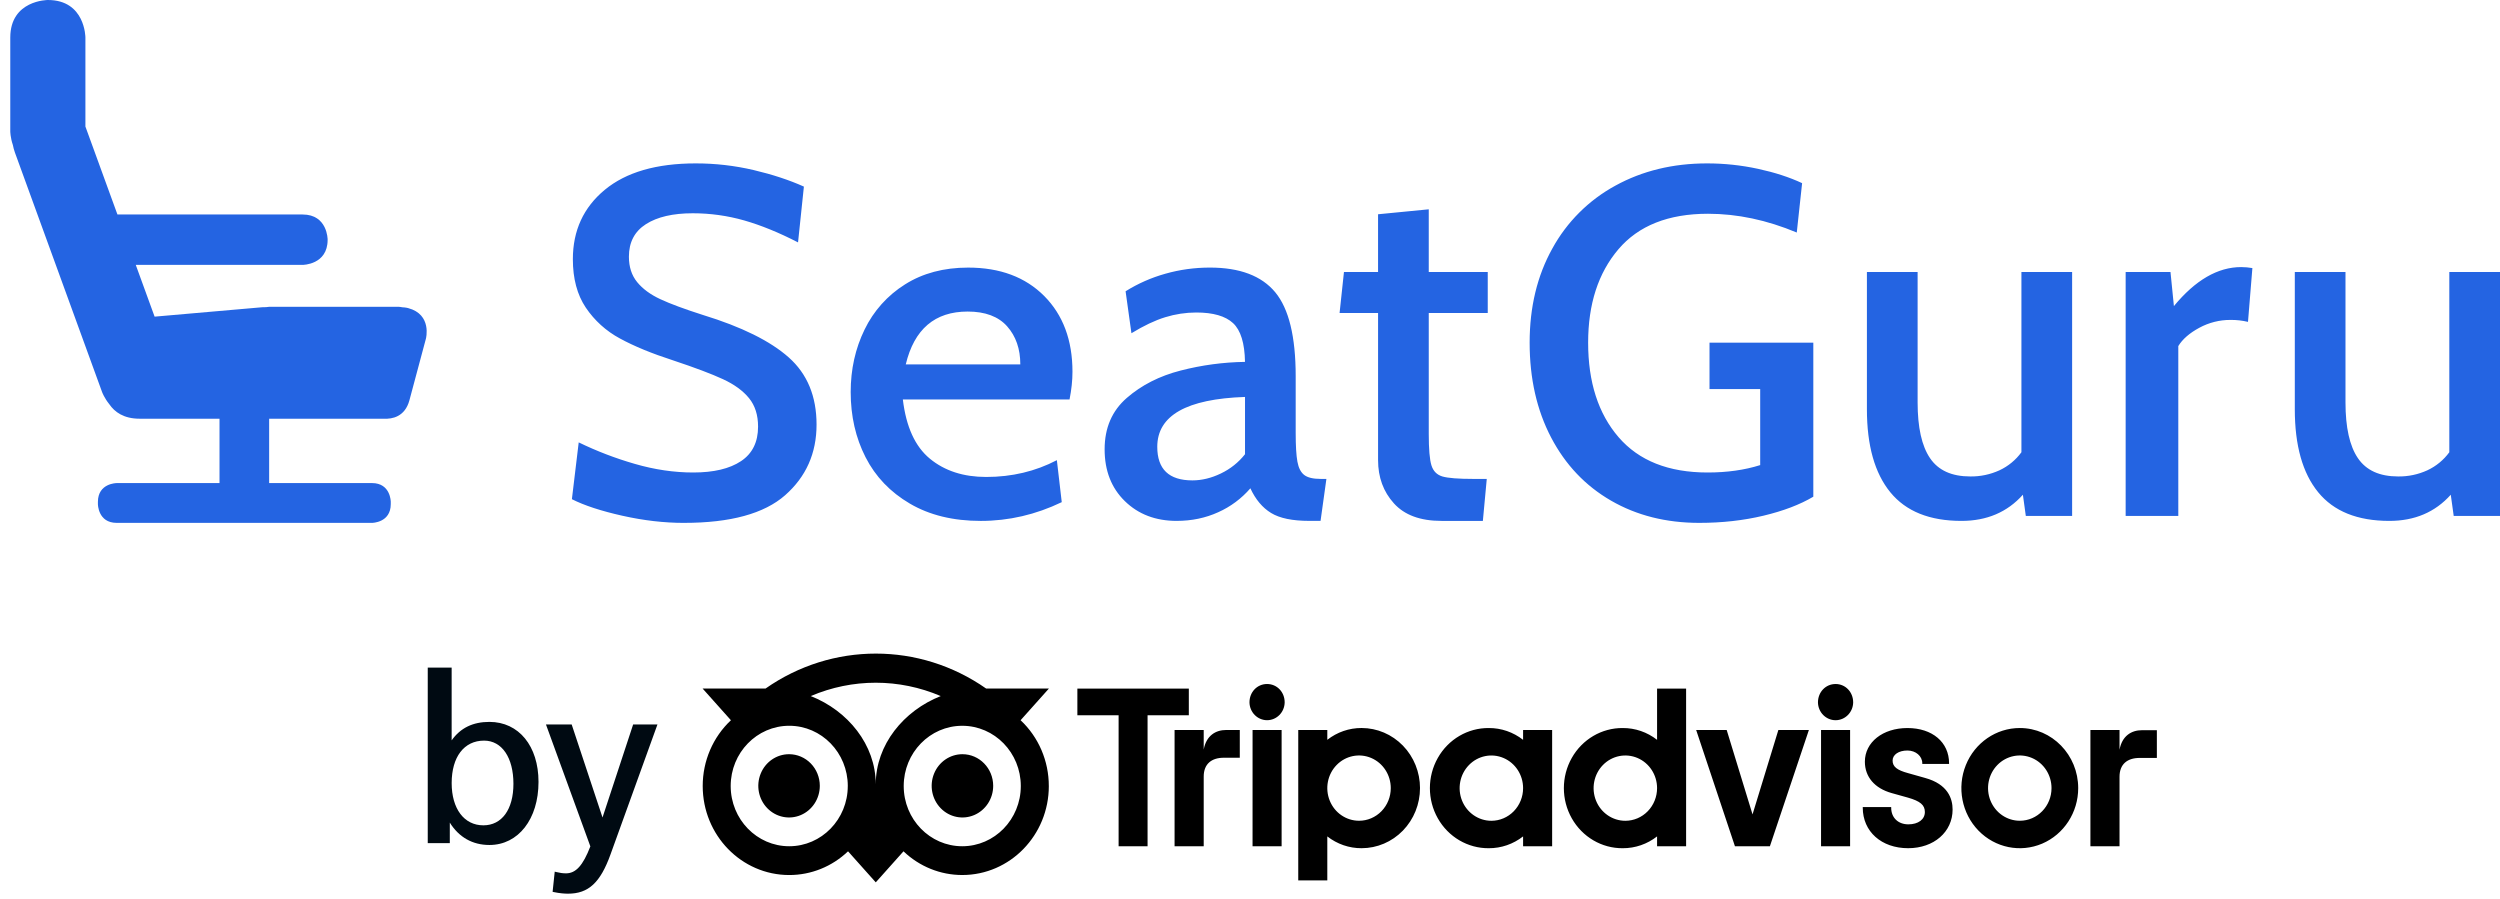 <?xml version="1.0" encoding="UTF-8"?>
<svg width="153px" height="55px" viewBox="0 0 153 55" version="1.1" xmlns="http://www.w3.org/2000/svg" xmlns:xlink="http://www.w3.org/1999/xlink">
    <!-- Generator: Sketch 61.2 (89653) - https://sketch.com -->
    <title>sg_logo</title>
    <desc>Created with Sketch.</desc>
    <g id="sg_logo" stroke="none" stroke-width="1" fill="none" fill-rule="evenodd">
        <g id="SG-logo" fill-rule="nonzero">
            <g id="TA-Logo" transform="translate(26, 40)">
                <g id="Group">
                    <path d="M3.625,5.326 C4.716,5.326 5.422,6.363 5.422,7.968 C5.422,9.536 4.716,10.51 3.582,10.51 C2.404,10.51 1.642,9.496 1.642,7.925 C1.642,6.323 2.402,5.326 3.625,5.326 M3.953,4.18 C2.938,4.18 2.18,4.55 1.641,5.31 L1.641,0.859 L0.178,0.859 L0.178,11.6 L1.528,11.6 L1.528,10.343 C2.086,11.241 2.92,11.713 3.953,11.713 C5.722,11.713 6.957,10.126 6.957,7.854 C6.957,5.657 5.75,4.18 3.953,4.18 M14.138,4.336 L12.748,4.336 L12.733,4.384 L10.874,10.031 L9.002,4.384 L8.986,4.336 L7.412,4.336 L7.446,4.429 L10.13,11.799 C9.677,12.97 9.243,13.449 8.637,13.449 C8.448,13.449 8.254,13.422 8.027,13.365 L7.949,13.345 L7.941,13.425 L7.826,14.518 L7.82,14.58 L7.88,14.593 C8.267,14.676 8.575,14.693 8.765,14.693 C10.015,14.693 10.745,14.017 11.368,12.277 L14.203,4.429 L14.237,4.336 L14.138,4.336 L14.138,4.336 Z" id="Shape" fill="#000A12"></path>
                    <g id="Tripadvisor_Wordmark" transform="translate(17, 0)" fill="#000000">
                        <path d="M7.172,8.093 C7.172,8.876 6.714,9.582 6.01,9.882 C5.307,10.182 4.498,10.016 3.959,9.462 C3.421,8.908 3.26,8.075 3.552,7.352 C3.843,6.628 4.529,6.157 5.291,6.157 C5.79,6.157 6.268,6.361 6.621,6.724 C6.974,7.087 7.172,7.579 7.172,8.093 Z M15.901,6.157 C15.14,6.157 14.453,6.628 14.162,7.352 C13.87,8.075 14.031,8.908 14.57,9.462 C15.108,10.016 15.917,10.182 16.621,9.882 C17.324,9.582 17.783,8.876 17.783,8.093 C17.783,7.024 16.94,6.157 15.901,6.157 Z M21.188,8.104 C21.188,11.112 18.815,13.551 15.891,13.551 C14.557,13.553 13.271,13.034 12.294,12.1 L10.597,14 L8.9,12.1 C7.922,13.035 6.636,13.554 5.301,13.552 C2.377,13.552 0.006,11.113 0.006,8.105 C0.004,6.572 0.632,5.11 1.733,4.079 L0,2.139 L3.851,2.139 C7.924,-0.713 13.278,-0.713 17.352,2.139 L21.193,2.139 L19.46,4.078 C20.562,5.11 21.189,6.572 21.187,8.104 L21.188,8.104 Z M8.885,8.104 C8.885,6.068 7.281,4.417 5.302,4.417 C3.323,4.417 1.718,6.067 1.718,8.103 C1.718,10.139 3.321,11.79 5.3,11.79 C7.279,11.79 8.884,10.14 8.884,8.104 L8.885,8.104 Z M14.573,2.6 C12.028,1.51 9.164,1.51 6.619,2.6 C8.882,3.49 10.596,5.572 10.596,7.998 C10.596,5.572 12.311,3.491 14.573,2.6 Z M19.473,8.104 C19.473,6.068 17.869,4.418 15.89,4.418 C13.911,4.418 12.307,6.068 12.307,8.104 C12.307,10.14 13.911,11.79 15.89,11.79 C17.869,11.79 19.473,10.14 19.473,8.104 L19.473,8.104 Z M30.667,5.871 L30.667,4.675 L28.884,4.675 L28.884,11.79 L30.667,11.79 L30.667,7.524 C30.667,6.751 31.149,6.373 31.9,6.373 L32.875,6.373 L32.875,4.675 L32.043,4.675 C31.39,4.675 30.823,5.025 30.667,5.871 L30.667,5.871 Z M34.545,1.861 C33.936,1.861 33.468,2.356 33.468,2.984 C33.477,3.59 33.957,4.076 34.545,4.076 C35.134,4.076 35.613,3.59 35.622,2.984 C35.622,2.356 35.154,1.861 34.545,1.861 L34.545,1.861 Z M33.656,11.79 L35.435,11.79 L35.435,4.675 L33.657,4.675 L33.656,11.79 Z M43.904,8.233 C43.904,9.208 43.528,10.143 42.857,10.833 C42.187,11.523 41.278,11.91 40.33,11.91 C39.572,11.914 38.834,11.66 38.231,11.188 L38.231,13.879 L36.453,13.879 L36.453,4.675 L38.231,4.675 L38.231,5.277 C38.834,4.805 39.572,4.551 40.33,4.554 C41.278,4.554 42.187,4.942 42.858,5.632 C43.528,6.321 43.905,7.257 43.905,8.233 L43.904,8.233 Z M42.115,8.233 C42.115,7.425 41.642,6.696 40.916,6.387 C40.19,6.078 39.355,6.249 38.8,6.82 C38.244,7.391 38.078,8.251 38.379,8.997 C38.679,9.744 39.387,10.23 40.173,10.23 C40.688,10.231 41.182,10.02 41.546,9.646 C41.911,9.271 42.115,8.763 42.115,8.233 L42.115,8.233 Z M74.813,7.609 L73.775,7.316 C73.093,7.133 72.827,6.917 72.827,6.547 C72.827,6.185 73.201,5.931 73.735,5.931 C74.245,5.931 74.644,6.274 74.644,6.713 L74.644,6.753 L76.283,6.753 L76.283,6.715 C76.283,5.423 75.259,4.556 73.735,4.556 C72.227,4.556 71.13,5.423 71.13,6.616 C71.13,7.546 71.729,8.246 72.773,8.537 L73.767,8.815 C74.521,9.03 74.802,9.27 74.802,9.696 C74.802,10.147 74.397,10.45 73.793,10.45 C73.163,10.45 72.741,10.041 72.741,9.431 L72.741,9.391 L71.001,9.391 L71.001,9.431 C71.001,10.891 72.143,11.91 73.779,11.91 C75.355,11.91 76.499,10.914 76.499,9.543 C76.499,8.871 76.207,7.991 74.813,7.609 L74.813,7.609 Z M50.213,4.675 L51.991,4.675 L51.991,11.79 L50.213,11.79 L50.213,11.188 C49.61,11.66 48.873,11.914 48.115,11.911 C46.831,11.922 45.639,11.224 44.994,10.081 C44.348,8.939 44.348,7.528 44.994,6.385 C45.639,5.243 46.831,4.544 48.115,4.556 C48.873,4.552 49.61,4.806 50.213,5.278 L50.213,4.675 Z M50.213,8.234 L50.213,8.234 C50.213,7.426 49.74,6.698 49.015,6.389 C48.289,6.079 47.454,6.25 46.898,6.822 C46.343,7.393 46.177,8.252 46.477,8.999 C46.778,9.745 47.486,10.232 48.272,10.232 C48.787,10.232 49.281,10.021 49.645,9.646 C50.009,9.271 50.214,8.763 50.213,8.233 L50.213,8.234 Z M58.413,2.144 L60.19,2.144 L60.19,11.79 L58.413,11.79 L58.413,11.188 C57.809,11.66 57.072,11.914 56.314,11.911 C55.03,11.922 53.838,11.224 53.193,10.081 C52.547,8.939 52.547,7.528 53.193,6.385 C53.838,5.243 55.03,4.544 56.314,4.556 C57.072,4.552 57.809,4.806 58.413,5.278 L58.413,2.144 Z M58.413,8.234 C58.413,7.426 57.939,6.697 57.214,6.388 C56.488,6.079 55.653,6.25 55.097,6.821 C54.542,7.393 54.376,8.252 54.676,8.999 C54.977,9.745 55.685,10.232 56.471,10.232 C56.986,10.232 57.48,10.021 57.844,9.646 C58.208,9.271 58.413,8.763 58.413,8.233 L58.413,8.234 Z M68.448,11.792 L70.226,11.792 L70.226,4.675 L68.448,4.675 L68.448,11.792 Z M69.336,1.862 C68.727,1.862 68.259,2.358 68.259,2.986 C68.269,3.591 68.748,4.077 69.337,4.077 C69.925,4.077 70.405,3.591 70.414,2.986 C70.414,2.356 69.946,1.861 69.336,1.861 L69.336,1.862 Z M88.09,4.688 C87.438,4.688 86.871,5.038 86.715,5.884 L86.715,4.675 L84.933,4.675 L84.933,11.79 L86.715,11.79 L86.715,7.536 C86.715,6.763 87.197,6.385 87.948,6.385 L89,6.385 L89,4.687 L88.09,4.688 Z M84.186,8.233 C84.186,9.72 83.315,11.061 81.979,11.631 C80.643,12.2 79.106,11.885 78.083,10.834 C77.061,9.782 76.755,8.2 77.308,6.826 C77.862,5.451 79.165,4.555 80.611,4.555 C82.585,4.555 84.186,6.202 84.186,8.233 L84.186,8.233 Z M82.553,8.233 C82.553,7.425 82.08,6.696 81.354,6.387 C80.629,6.078 79.793,6.249 79.238,6.82 C78.682,7.391 78.516,8.251 78.817,8.997 C79.118,9.744 79.826,10.23 80.611,10.23 C81.684,10.23 82.553,9.336 82.553,8.233 L82.553,8.233 Z M29.756,2.143 L22.935,2.143 L22.935,3.775 L25.459,3.775 L25.459,11.79 L27.231,11.79 L27.231,3.775 L29.756,3.775 L29.756,2.143 Z M64.255,9.842 L62.673,4.675 L60.805,4.675 L63.178,11.79 L65.318,11.79 L67.704,4.675 L65.836,4.675 L64.255,9.842 Z" id="Shape"></path>
                    </g>
                </g>
            </g>
            <path d="M24.98,18.856 L24.963,18.851 C24.963,18.851 24.823,18.814 24.619,18.805 C24.542,18.796 24.479,18.775 24.393,18.775 L16.512,18.775 C16.512,18.775 16.422,18.777 16.292,18.797 C16.211,18.794 16.129,18.796 16.048,18.803 L9.462,19.379 L8.309,16.211 L18.519,16.211 C18.519,16.211 20.051,16.211 20.051,14.678 L20.051,14.66 C20.051,14.66 20.051,13.127 18.519,13.127 L7.187,13.127 L5.234,7.763 L5.227,7.746 L5.227,2.299 C5.227,2.299 5.227,0 2.928,0 C2.928,0 0.629,0 0.629,2.3 L0.629,8.038 C0.629,8.038 0.632,8.424 0.789,8.878 C0.817,9.024 0.855,9.176 0.914,9.337 L6.25,24.001 C6.25,24.001 6.385,24.363 6.689,24.737 C7.012,25.213 7.571,25.625 8.544,25.625 L13.434,25.625 L13.434,29.565 L7.142,29.565 C7.142,29.565 5.992,29.565 5.992,30.715 L5.992,30.851 C5.992,30.851 5.992,32 7.142,32 L22.766,32 C22.766,32 23.915,32 23.915,30.85 L23.915,30.714 C23.915,30.714 23.915,29.564 22.765,29.564 L16.472,29.564 L16.472,25.625 L23.517,25.625 C23.978,25.647 24.78,25.527 25.057,24.495 L26.065,20.732 C26.065,20.732 26.461,19.252 24.981,18.856" id="Path" fill="#2464E2"></path>
            <path d="M149.898,16.648 L149.898,27.678 C149.551,28.153 149.089,28.533 148.555,28.782 C147.994,29.039 147.382,29.168 146.765,29.159 C145.632,29.159 144.812,28.787 144.305,28.041 C143.797,27.296 143.544,26.157 143.544,24.626 L143.544,16.648 L140.442,16.648 L140.442,25.049 C140.442,27.266 140.919,28.958 141.873,30.126 C142.828,31.295 144.279,31.879 146.229,31.879 C147.779,31.879 149.033,31.345 149.987,30.277 L150.167,31.577 L153,31.577 L153,16.648 L149.898,16.648 Z M130.09,31.577 L133.312,31.577 L133.312,21.18 C133.57,20.757 133.998,20.385 134.594,20.062 C135.18,19.743 135.837,19.577 136.504,19.579 C136.865,19.575 137.226,19.615 137.577,19.699 L137.846,16.406 C137.619,16.367 137.39,16.347 137.16,16.346 C135.728,16.346 134.356,17.141 133.043,18.732 L132.834,16.647 L130.09,16.647 L130.09,31.576 L130.09,31.577 Z M123.711,16.648 L123.711,27.678 C123.364,28.153 122.902,28.533 122.369,28.782 C121.808,29.039 121.196,29.168 120.579,29.159 C119.446,29.159 118.625,28.787 118.119,28.041 C117.611,27.296 117.358,26.157 117.358,24.626 L117.358,16.648 L114.255,16.648 L114.255,25.049 C114.255,27.266 114.733,28.958 115.687,30.126 C116.642,31.295 118.093,31.879 120.042,31.879 C121.594,31.879 122.846,31.345 123.801,30.277 L123.98,31.577 L126.814,31.577 L126.814,16.648 L123.711,16.648 L123.711,16.648 Z M103.995,32 C105.387,32 106.695,31.854 107.918,31.562 C109.141,31.27 110.16,30.882 110.975,30.398 L110.975,20.97 L104.622,20.97 L104.622,23.81 L107.724,23.81 L107.724,28.464 C106.769,28.766 105.696,28.917 104.502,28.917 C102.116,28.917 100.301,28.197 99.058,26.757 C97.815,25.317 97.194,23.387 97.194,20.97 C97.194,18.613 97.81,16.709 99.044,15.258 C100.276,13.808 102.106,13.082 104.532,13.082 C106.322,13.082 108.132,13.465 109.962,14.231 L110.289,11.209 C109.514,10.846 108.614,10.554 107.589,10.332 C106.565,10.111 105.521,9.999 104.473,10 C102.384,10 100.515,10.453 98.864,11.36 C97.233,12.247 95.892,13.584 95.001,15.213 C94.077,16.875 93.614,18.793 93.614,20.97 C93.614,23.166 94.052,25.1 94.927,26.772 C95.802,28.444 97.025,29.733 98.597,30.64 C100.167,31.547 101.967,32 103.995,32 L103.995,32 Z M88.215,31.88 L90.751,31.88 L90.99,29.31 L90.184,29.31 C89.249,29.31 88.613,29.26 88.275,29.16 C87.937,29.059 87.713,28.832 87.604,28.48 C87.494,28.127 87.44,27.487 87.44,26.56 L87.44,19.157 L91.05,19.157 L91.05,16.648 L87.44,16.648 L87.44,12.81 L84.337,13.113 L84.337,16.648 L82.25,16.648 L81.982,19.157 L84.338,19.157 L84.338,28.162 C84.338,29.21 84.661,30.092 85.308,30.806 C85.954,31.521 86.923,31.879 88.216,31.879 L88.215,31.88 Z M72.973,29.4 C71.541,29.4 70.825,28.715 70.825,27.345 C70.825,25.431 72.615,24.414 76.195,24.293 L76.195,27.798 C75.796,28.302 75.304,28.695 74.717,28.977 C74.131,29.259 73.549,29.4 72.973,29.4 L72.973,29.4 Z M72.018,31.878 C72.932,31.878 73.778,31.701 74.553,31.349 C75.31,31.012 75.982,30.511 76.523,29.884 C76.84,30.569 77.263,31.073 77.79,31.394 C78.317,31.717 79.097,31.878 80.132,31.878 L80.818,31.878 L81.176,29.309 L80.818,29.309 C80.36,29.309 80.028,29.229 79.818,29.068 C79.61,28.906 79.47,28.635 79.401,28.252 C79.331,27.869 79.296,27.285 79.296,26.499 L79.296,23.024 C79.296,20.606 78.879,18.894 78.044,17.886 C77.208,16.879 75.876,16.376 74.046,16.376 C73.111,16.376 72.202,16.501 71.316,16.753 C70.459,16.993 69.641,17.354 68.886,17.826 L69.244,20.394 C69.999,19.931 70.69,19.604 71.317,19.412 C71.931,19.223 72.569,19.126 73.211,19.125 C74.245,19.125 74.996,19.342 75.463,19.775 C75.93,20.209 76.174,20.999 76.194,22.147 C74.862,22.167 73.549,22.344 72.257,22.677 C70.964,23.008 69.865,23.567 68.96,24.353 C68.055,25.139 67.603,26.187 67.603,27.496 C67.603,28.806 68.016,29.864 68.841,30.669 C69.666,31.475 70.725,31.879 72.018,31.879 L72.018,31.878 Z M55.433,22.3 C55.95,20.145 57.213,19.067 59.221,19.067 C60.295,19.067 61.101,19.369 61.638,19.973 C62.174,20.578 62.443,21.353 62.443,22.3 L55.433,22.3 L55.433,22.3 Z M60.027,31.88 C61.737,31.88 63.387,31.497 64.979,30.732 L64.68,28.162 C63.368,28.848 61.926,29.19 60.355,29.19 C58.963,29.19 57.815,28.818 56.909,28.072 C56.004,27.327 55.453,26.118 55.254,24.446 L65.456,24.446 C65.576,23.842 65.635,23.278 65.635,22.754 C65.635,20.82 65.058,19.274 63.905,18.114 C62.751,16.957 61.2,16.377 59.251,16.377 C57.76,16.377 56.471,16.72 55.388,17.405 C54.318,18.074 53.46,19.033 52.912,20.17 C52.346,21.329 52.062,22.603 52.062,23.993 C52.062,25.463 52.365,26.793 52.972,27.982 C53.578,29.171 54.483,30.117 55.686,30.822 C56.89,31.528 58.336,31.88 60.026,31.88 L60.027,31.88 Z M41.86,32 C44.703,32 46.767,31.436 48.05,30.308 C49.332,29.179 49.973,27.739 49.973,25.986 C49.973,24.254 49.407,22.884 48.273,21.876 C47.14,20.869 45.39,20.003 43.023,19.277 C41.89,18.915 41.02,18.593 40.413,18.31 C39.806,18.028 39.334,17.68 38.996,17.268 C38.658,16.855 38.489,16.336 38.489,15.711 C38.489,14.825 38.837,14.161 39.533,13.717 C40.229,13.274 41.183,13.052 42.397,13.052 C43.471,13.052 44.519,13.199 45.544,13.49 C46.568,13.783 47.666,14.23 48.84,14.835 L49.198,11.42 C48.303,11.018 47.278,10.68 46.126,10.408 C44.962,10.135 43.771,9.998 42.576,10 C40.169,10 38.315,10.54 37.012,11.617 C35.71,12.695 35.059,14.11 35.059,15.863 C35.059,17.051 35.322,18.038 35.849,18.824 C36.381,19.614 37.097,20.263 37.937,20.713 C38.802,21.186 39.891,21.634 41.203,22.058 C42.536,22.501 43.55,22.884 44.246,23.206 C44.942,23.528 45.474,23.916 45.842,24.369 C46.21,24.823 46.394,25.402 46.394,26.107 C46.394,27.054 46.046,27.759 45.35,28.222 C44.653,28.686 43.68,28.917 42.427,28.917 C41.253,28.917 40.06,28.741 38.847,28.389 C37.668,28.05 36.521,27.61 35.417,27.074 L35,30.55 C35.755,30.933 36.785,31.271 38.087,31.563 C39.39,31.855 40.647,32.001 41.861,32.001 L41.86,32 Z" id="Shape" fill="#2464E2"></path>
        </g>
    </g>
</svg>